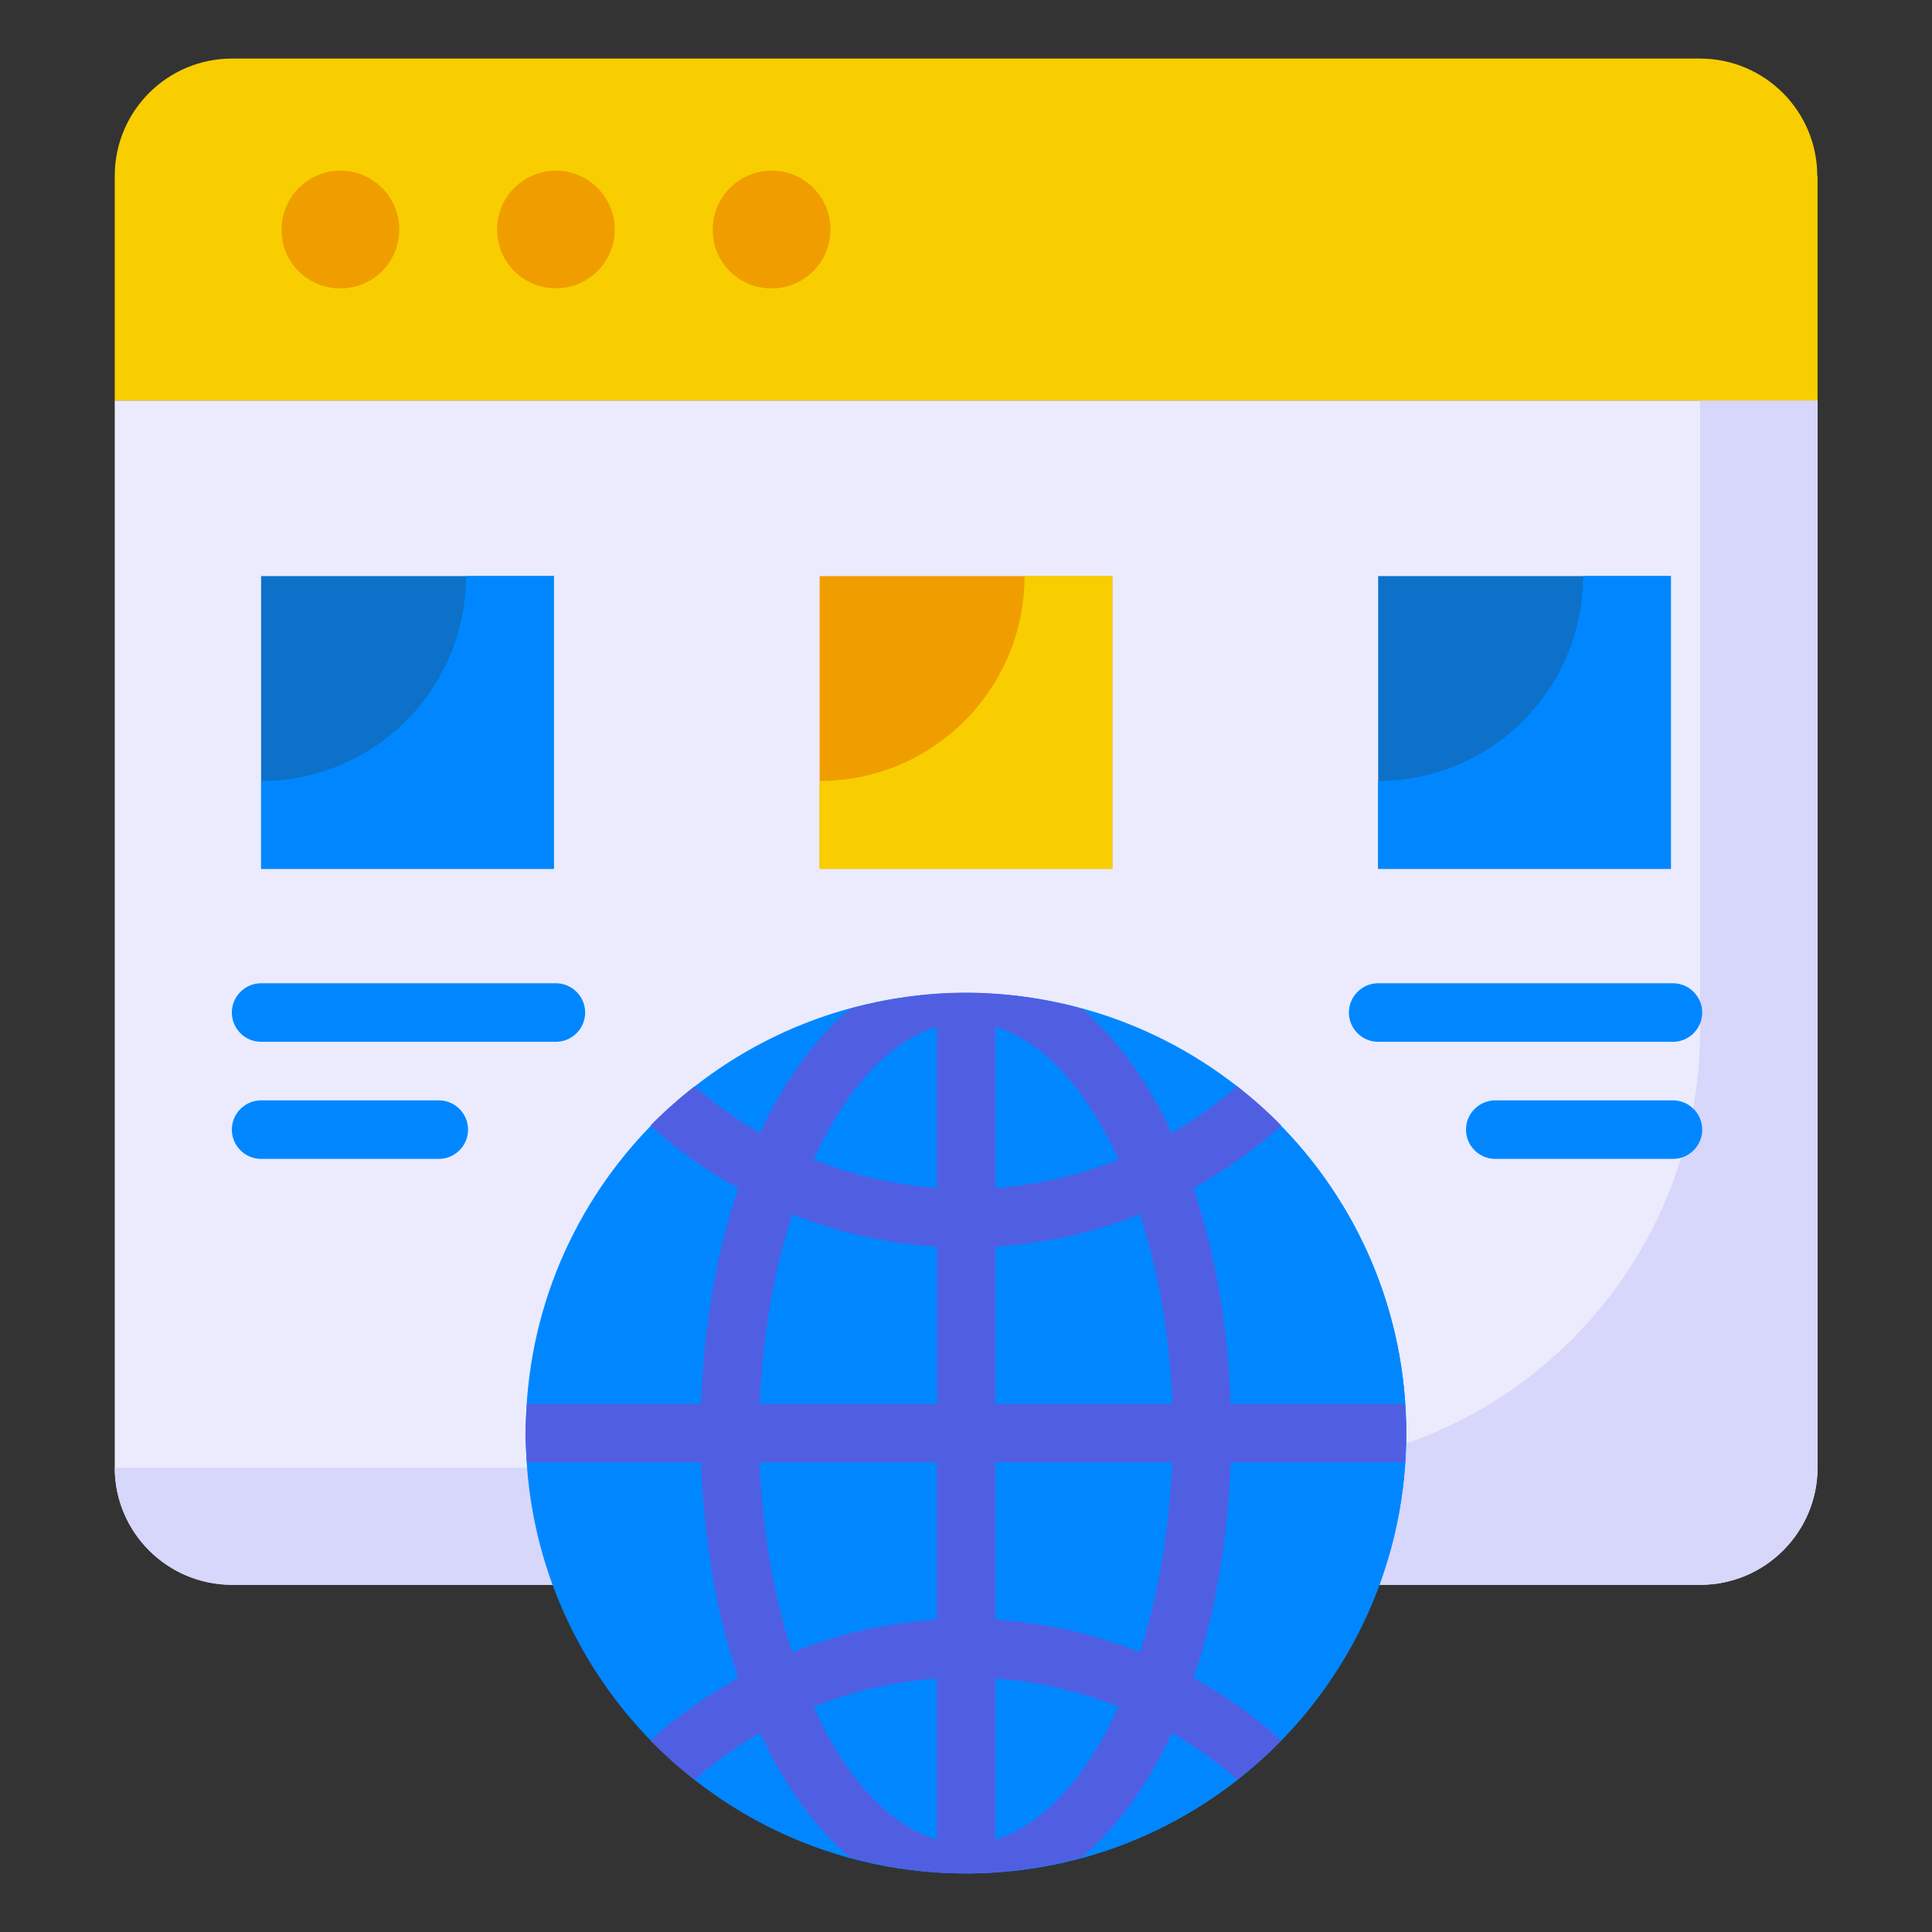 <svg width="59" height="59" viewBox="0 0 59 59" fill="none" xmlns="http://www.w3.org/2000/svg">
<rect x="0" y="0" width="59" height="59" fill="#333333" stroke="none"/>
<path d="M3.504 12.229V44.813C3.504 46.798 5.113 48.398 7.089 48.398H16.878H42.131H51.92C53.905 48.398 55.505 46.789 55.505 44.813V12.229H3.504Z" fill="#EBEBFD"/>
<path d="M51.92 12.229V31.449C51.92 38.833 45.931 44.822 38.547 44.822H13.293H3.513H3.504C3.504 46.798 5.113 48.398 7.089 48.398H16.878H42.131H51.92C53.905 48.398 55.505 46.789 55.505 44.813V12.229H51.92Z" fill="#D7D6FB"/>
<path d="M55.496 5.373C55.496 3.388 53.887 1.788 51.911 1.788H7.089C5.104 1.788 3.504 3.397 3.504 5.373V12.229H55.505V5.373H55.496Z" fill="#F8CE01"/>
<path d="M10.396 8.805C11.389 8.805 12.193 8.001 12.193 7.008C12.193 6.016 11.389 5.212 10.396 5.212C9.404 5.212 8.6 6.016 8.6 7.008C8.6 8.001 9.404 8.805 10.396 8.805Z" fill="#F09D00"/>
<path d="M16.976 8.805C17.968 8.805 18.773 8.001 18.773 7.008C18.773 6.016 17.968 5.212 16.976 5.212C15.983 5.212 15.179 6.016 15.179 7.008C15.179 8.001 15.983 8.805 16.976 8.805Z" fill="#F09D00"/>
<path d="M23.564 8.805C24.557 8.805 25.361 8.001 25.361 7.008C25.361 6.016 24.557 5.212 23.564 5.212C22.572 5.212 21.767 6.016 21.767 7.008C21.767 8.001 22.572 8.805 23.564 8.805Z" fill="#F09D00"/>
<path d="M10.736 5.247C10.754 5.364 10.772 5.471 10.772 5.596C10.772 6.588 9.967 7.393 8.975 7.393C8.859 7.393 8.743 7.384 8.627 7.357C8.787 8.18 9.512 8.805 10.388 8.805C11.38 8.805 12.184 8.001 12.184 7.008C12.184 6.132 11.559 5.408 10.736 5.247Z" fill="#F09D00"/>
<path d="M23.904 5.247C23.922 5.364 23.94 5.471 23.94 5.596C23.94 6.588 23.135 7.393 22.143 7.393C22.027 7.393 21.91 7.384 21.794 7.357C21.955 8.18 22.679 8.805 23.555 8.805C24.548 8.805 25.352 8.001 25.352 7.008C25.352 6.132 24.735 5.408 23.904 5.247Z" fill="#F09D00"/>
<path d="M29.5 57.212C36.925 57.212 42.945 51.193 42.945 43.767C42.945 36.342 36.925 30.322 29.5 30.322C22.075 30.322 16.055 36.342 16.055 43.767C16.055 51.193 22.075 57.212 29.5 57.212Z" fill="#0087FF"/>
<path d="M37.563 33.022C39.253 35.266 40.263 38.055 40.263 41.086C40.263 48.505 34.247 54.53 26.818 54.53C23.788 54.53 21.008 53.52 18.755 51.831C21.204 55.093 25.102 57.212 29.5 57.212C36.929 57.212 42.945 51.187 42.945 43.767C42.945 39.369 40.826 35.471 37.563 33.022Z" fill="#0087FF"/>
<path d="M7.974 17.593H16.913V26.532H7.974V17.593Z" fill="#0D71CA"/>
<path d="M25.03 17.593H33.97V26.532H25.03V17.593Z" fill="#F09D00"/>
<path d="M42.087 17.593H51.026V26.532H42.087V17.593Z" fill="#0D71CA"/>
<path d="M48.344 17.593C48.344 21.043 45.546 23.85 42.087 23.85V26.532H51.026V17.593H48.344Z" fill="#0087FF"/>
<path d="M16.976 31.815H7.974C7.482 31.815 7.08 31.413 7.08 30.921C7.08 30.43 7.482 30.027 7.974 30.027H16.976C17.468 30.027 17.87 30.43 17.87 30.921C17.87 31.413 17.468 31.815 16.976 31.815Z" fill="#0087FF"/>
<path d="M13.4 35.391H7.974C7.482 35.391 7.08 34.989 7.08 34.497C7.08 34.005 7.482 33.603 7.974 33.603H13.4C13.892 33.603 14.294 34.005 14.294 34.497C14.294 34.989 13.892 35.391 13.4 35.391Z" fill="#0087FF"/>
<path d="M51.089 31.815H42.087C41.595 31.815 41.193 31.413 41.193 30.921C41.193 30.43 41.595 30.027 42.087 30.027H51.089C51.58 30.027 51.983 30.43 51.983 30.921C51.983 31.413 51.58 31.815 51.089 31.815Z" fill="#0087FF"/>
<path d="M51.089 35.391H45.663C45.171 35.391 44.769 34.989 44.769 34.497C44.769 34.005 45.171 33.603 45.663 33.603H51.089C51.58 33.603 51.983 34.005 51.983 34.497C51.983 34.989 51.58 35.391 51.089 35.391Z" fill="#0087FF"/>
<path d="M42.9 44.661C42.918 44.366 42.945 44.071 42.945 43.767C42.945 43.463 42.918 43.168 42.9 42.873H37.581C37.501 40.451 37.099 38.216 36.446 36.285C37.376 35.767 38.261 35.15 39.074 34.426C39.092 34.408 39.101 34.381 39.119 34.363C38.699 33.934 38.252 33.541 37.778 33.174C37.161 33.719 36.491 34.193 35.784 34.604C35.042 32.995 34.095 31.69 33.013 30.796C31.887 30.492 30.716 30.314 29.491 30.314C28.275 30.314 27.095 30.492 25.978 30.796C24.896 31.699 23.958 32.995 23.207 34.604C22.5 34.193 21.839 33.719 21.213 33.174C20.739 33.541 20.293 33.934 19.872 34.363C19.89 34.381 19.899 34.408 19.917 34.426C20.722 35.15 21.607 35.767 22.545 36.285C21.893 38.216 21.49 40.451 21.41 42.873H16.091C16.073 43.168 16.046 43.463 16.046 43.767C16.046 44.071 16.073 44.366 16.091 44.661H21.41C21.49 47.084 21.893 49.319 22.545 51.241C21.616 51.759 20.73 52.376 19.917 53.1C19.899 53.118 19.89 53.145 19.872 53.163C20.293 53.592 20.739 53.985 21.213 54.352C21.83 53.806 22.5 53.332 23.207 52.921C23.949 54.53 24.896 55.835 25.978 56.738C27.104 57.033 28.284 57.212 29.5 57.212C30.716 57.212 31.896 57.033 33.022 56.729C34.104 55.827 35.042 54.53 35.793 52.921C36.5 53.332 37.161 53.806 37.778 54.352C38.252 53.985 38.699 53.592 39.119 53.163C39.101 53.145 39.092 53.118 39.074 53.1C38.27 52.376 37.385 51.759 36.446 51.241C37.099 49.31 37.501 47.075 37.581 44.661H42.9ZM28.606 56.175C27.131 55.737 25.808 54.253 24.843 52.126C26.041 51.643 27.31 51.348 28.606 51.258V56.175ZM28.606 49.462C27.086 49.56 25.593 49.891 24.19 50.454C23.636 48.746 23.278 46.762 23.198 44.661H28.606V49.462ZM28.606 42.873H23.207C23.287 40.764 23.636 38.788 24.199 37.081C25.602 37.644 27.086 37.974 28.615 38.073V42.873H28.606ZM28.606 36.276C27.31 36.187 26.041 35.892 24.843 35.409C25.817 33.281 27.14 31.797 28.606 31.359V36.276ZM30.394 31.359C31.869 31.797 33.192 33.281 34.157 35.409C32.96 35.892 31.69 36.187 30.394 36.276V31.359ZM30.394 56.175V51.258C31.69 51.348 32.96 51.643 34.157 52.126C33.192 54.253 31.869 55.737 30.394 56.175ZM34.81 50.454C33.407 49.891 31.923 49.56 30.394 49.462V44.661H35.793C35.713 46.762 35.364 48.746 34.81 50.454ZM30.394 42.873V38.073C31.914 37.974 33.407 37.644 34.81 37.081C35.364 38.788 35.722 40.773 35.802 42.873H30.394Z" fill="#505FE1"/>
<path d="M14.232 17.593C14.232 21.043 11.434 23.85 7.974 23.85V26.532H16.913V17.593H14.232Z" fill="#0087FF"/>
<path d="M31.288 17.593C31.288 21.043 28.49 23.85 25.03 23.85V26.532H33.97V17.593H31.288Z" fill="#F8CE01"/>
</svg>
